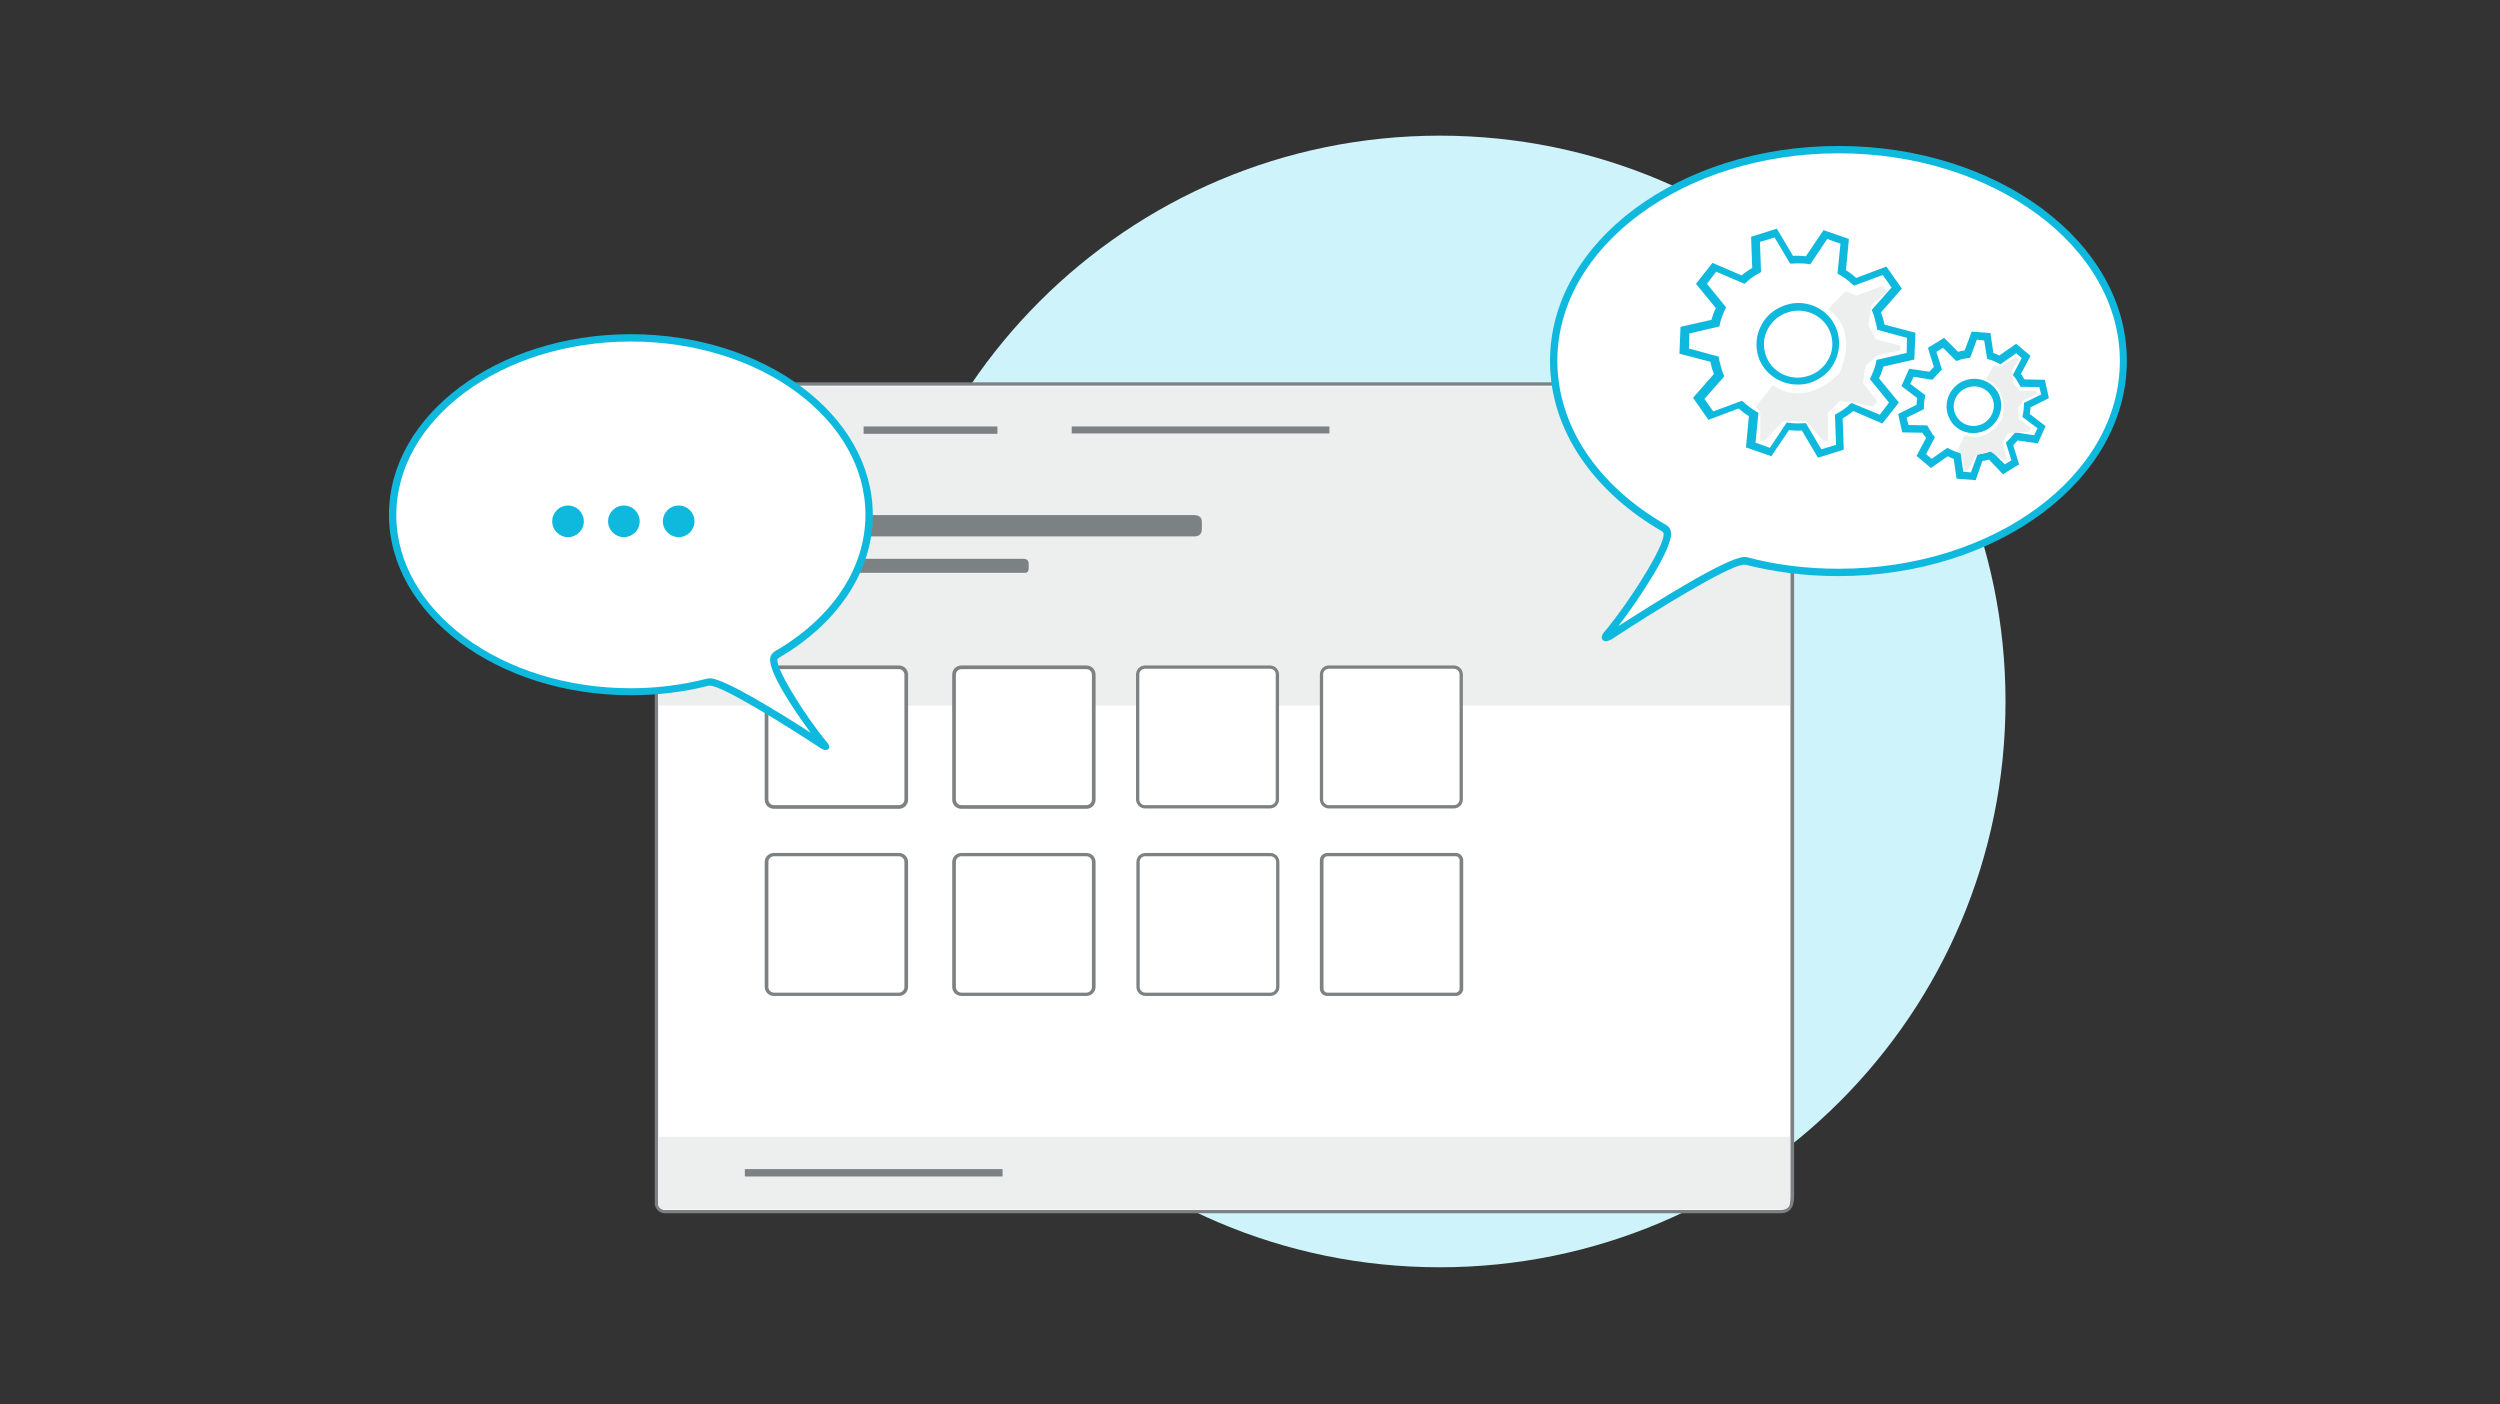 <?xml version="1.0" encoding="UTF-8"?>
<!-- Generator: Adobe Illustrator 23.0.1, SVG Export Plug-In . SVG Version: 6.00 Build 0)  -->
<svg version="1.1" id="Ebene_1" xmlns="http://www.w3.org/2000/svg" xmlns:xlink="http://www.w3.org/1999/xlink" x="0px" y="0px" viewBox="0 0 680 382" style="enable-background:new 0 0 680 382;" xml:space="preserve">
<rect x="0" y="0" width="680" height="382" fill="#333333" stroke="none"/>
<head xmlns=""/><head xmlns=""/><style type="text/css">
	.st0{fill-rule:evenodd;clip-rule:evenodd;fill:#CFF3FA;}
	.st1{fill-rule:evenodd;clip-rule:evenodd;fill:#FFFFFF;}
	.st2{fill:#7C8184;}
	.st3{fill-rule:evenodd;clip-rule:evenodd;fill:#EDEEEE;}
	.st4{fill:none;}
	.st5{fill-rule:evenodd;clip-rule:evenodd;fill:#7C8184;}
	.st6{fill:none;stroke:#7C8184;stroke-miterlimit:10;}
	
		.st7{fill-rule:evenodd;clip-rule:evenodd;fill:#FFFFFF;stroke:#7C8184;stroke-width:2;stroke-linejoin:round;stroke-miterlimit:10;}
	.st8{fill:#0FB9DD;}
	.st9{fill-rule:evenodd;clip-rule:evenodd;fill:#0FB9DD;}
</style>
<path class="st0" d="M391.6,36.9c85,0,153.9,68.9,153.9,153.9s-68.9,153.9-153.9,153.9s-153.9-68.9-153.9-153.9  C237.7,105.8,306.6,36.9,391.6,36.9z"/>
<g id="website">
	<g>
		<g>
			<path class="st1" d="M180.7,104.4h303.6c1.9,0,3.3,1.2,3.2,3.2v217.8c0,3-1,4.2-3.2,4.2H180.7c-1,0-2.1-1-2.1-2.1V106.6     C178.6,105.4,179.6,104.4,180.7,104.4z"/>
			<path class="st2" d="M484.3,330H180.7c-1.3,0-2.6-1.3-2.6-2.6V106.7c0-1.5,1.2-2.7,2.6-2.7h303.6c1.1,0,2.1,0.4,2.8,1.1     c0.6,0.7,1,1.6,0.9,2.6l0,217.6C488,327.3,487.6,330,484.3,330z M180.6,104.9c-0.9,0-1.6,0.8-1.6,1.7v220.9     c0,0.8,0.9,1.6,1.6,1.6h303.7c1.6,0,2.7-0.6,2.7-3.7V107.6c0-0.8-0.2-1.4-0.6-1.9c-0.5-0.5-1.2-0.8-2.1-0.8H180.6z"/>
		</g>
		<path class="st3" d="M180.6,105.1H485c1.2,0,1.9,0.7,1.9,2v84.8H179.1v-85.3C179.2,105.8,179.6,105.2,180.6,105.1z"/>
		<path class="st4" d="M320.7,113.7h10.5v6.5h-10.5V113.7z"/>
		<path class="st5" d="M224.1,119.9h-19.3c-1.1,0-1.8-0.7-1.9-2.1v-2.7c0-1.3,0.6-2,2-2h19.2c1.4,0,2.1,0.7,2,2v2.7    C226.2,119.3,225.4,119.9,224.1,119.9z"/>
		<path class="st6" d="M369.1,137.6"/>
		<path class="st7" d="M278.3,224"/>
		<path class="st5" d="M209.8,140.1h115.1c1.3,0.1,2,0.6,2,1.9v1.9c0,1.3-0.7,2-2,2H209.7c-0.8,0-1.2-0.4-1.2-1.5v-3.1    C208.6,140.4,208.9,140.1,209.8,140.1z"/>
		<path class="st5" d="M209.8,152h68.5c1.1,0,1.5,0.5,1.5,1.4v1.1c0,0.8-0.3,1.3-1,1.3h-69.2c-0.6,0-0.9-0.4-1-1.1v-1.5    C208.6,152.4,209,152,209.8,152z"/>
	</g>
	<path class="st2" d="M199,123h-13.1v-13H199V123z M186.9,122H198v-11h-11.1V122z"/>
	<rect x="234.9" y="116" class="st2" width="36.4" height="2"/>
	<rect x="291.5" y="116" class="st2" width="70.1" height="1.9"/>
	<g>
		<path class="st1" d="M244.5,219.5h-34c-1.1,0-2-0.9-2-2v-34c0-1.1,0.9-2,2-2h34c1.1,0,2,0.9,2,2v34    C246.5,218.6,245.6,219.5,244.5,219.5z"/>
		<path class="st2" d="M244.5,220h-34c-1.4,0-2.5-1.1-2.5-2.5v-34c0-1.4,1.1-2.5,2.5-2.5h34c1.4,0,2.5,1.1,2.5,2.5v34    C247,218.9,245.9,220,244.5,220z M210.5,182c-0.8,0-1.5,0.7-1.5,1.5v34c0,0.8,0.7,1.5,1.5,1.5h34c0.8,0,1.5-0.7,1.5-1.5v-34    c0-0.8-0.7-1.5-1.5-1.5H210.5z"/>
	</g>
	<g>
		<path class="st1" d="M295.5,219.5h-34c-1.1,0-2-0.9-2-2v-34c0-1.1,0.9-2,2-2h34c1.1,0,2,0.9,2,2v34    C297.5,218.6,296.6,219.5,295.5,219.5z"/>
		<path class="st2" d="M295.5,220h-34c-1.4,0-2.5-1.1-2.5-2.5v-34c0-1.4,1.1-2.5,2.5-2.5h34c1.4,0,2.5,1.1,2.5,2.5v34    C298,218.9,296.9,220,295.5,220z M261.5,182c-0.8,0-1.5,0.7-1.5,1.5v34c0,0.8,0.7,1.5,1.5,1.5h34c0.8,0,1.5-0.7,1.5-1.5v-34    c0-0.8-0.7-1.5-1.5-1.5H261.5z"/>
	</g>
	<g>
		<path class="st1" d="M345.4,219.4h-34c-1.1,0-2-0.9-2-2v-34c0-1.1,0.9-2,2-2h34c1.1,0,2,0.9,2,2v34    C347.4,218.5,346.5,219.4,345.4,219.4z"/>
		<path class="st2" d="M345.4,219.9h-33.9c-1.4,0-2.5-1.1-2.5-2.5v-33.9c0-1.4,1.1-2.5,2.5-2.5h33.9c1.4,0,2.5,1.1,2.5,2.5v33.9    C347.9,218.8,346.8,219.9,345.4,219.9z M311.4,181.9c-0.8,0-1.5,0.7-1.5,1.5v34.1c0,0.8,0.7,1.5,1.5,1.5h34.1    c0.8,0,1.5-0.7,1.5-1.5v-34.1c0-0.8-0.7-1.5-1.5-1.5H311.4z"/>
	</g>
	<g>
		<path class="st1" d="M395.4,219.4h-34c-1.1,0-2-0.9-2-2v-34c0-1.1,0.9-2,2-2h34c1.1,0,2,0.9,2,2v34    C397.4,218.5,396.5,219.4,395.4,219.4z"/>
		<path class="st2" d="M395.4,219.9h-33.9c-1.4,0-2.5-1.1-2.5-2.5v-33.9c0-1.4,1.1-2.5,2.5-2.5h33.9c1.4,0,2.5,1.1,2.5,2.5v33.9    C397.9,218.8,396.8,219.9,395.4,219.9z M361.4,181.9c-0.8,0-1.5,0.7-1.5,1.5v34.1c0,0.8,0.7,1.5,1.5,1.5h34.1    c0.8,0,1.5-0.7,1.5-1.5v-34.1c0-0.8-0.7-1.5-1.5-1.5H361.4z"/>
	</g>
	<g>
		<path class="st1" d="M244.5,270.4h-34c-1.1,0-2-0.9-2-2v-34c0-1.1,0.9-2,2-2h34c1.1,0,2,0.9,2,2v34    C246.5,269.5,245.6,270.4,244.5,270.4z"/>
		<path class="st2" d="M244.5,270.9h-34c-1.4,0-2.5-1.1-2.5-2.5v-33.9c0-1.4,1.1-2.5,2.5-2.5h34c1.4,0,2.5,1.1,2.5,2.5v33.9    C247,269.8,245.9,270.9,244.5,270.9z M210.5,232.9c-0.8,0-1.5,0.7-1.5,1.5v34.1c0,0.8,0.7,1.5,1.5,1.5h34c0.8,0,1.5-0.7,1.5-1.5    v-34.1c0-0.8-0.7-1.5-1.5-1.5H210.5z"/>
	</g>
	<g>
		<path class="st1" d="M295.5,270.4h-34c-1.1,0-2-0.9-2-2v-34c0-1.1,0.9-2,2-2h34c1.1,0,2,0.9,2,2v34    C297.5,269.5,296.6,270.4,295.5,270.4z"/>
		<path class="st2" d="M295.5,270.9h-34c-1.4,0-2.5-1.1-2.5-2.5v-33.9c0-1.4,1.1-2.5,2.5-2.5h34c1.4,0,2.5,1.1,2.5,2.5v33.9    C298,269.8,296.9,270.9,295.5,270.9z M261.5,232.9c-0.8,0-1.5,0.7-1.5,1.5v34.1c0,0.8,0.7,1.5,1.5,1.5h34c0.8,0,1.5-0.7,1.5-1.5    v-34.1c0-0.8-0.7-1.5-1.5-1.5H261.5z"/>
	</g>
	<g>
		<path class="st1" d="M345.6,270.4h-34c-1.1,0-2-0.9-2-2v-34c0-1.1,0.9-2,2-2h34c1.1,0,2,0.9,2,2v34    C347.6,269.5,346.7,270.4,345.6,270.4z"/>
		<path class="st2" d="M345.5,270.9h-33.9c-1.4,0-2.5-1.1-2.5-2.5v-33.9c0-1.4,1.1-2.5,2.5-2.5h33.9c1.4,0,2.5,1.1,2.5,2.5v33.9    C348,269.8,346.9,270.9,345.5,270.9z M311.5,232.9c-0.8,0-1.5,0.7-1.5,1.5v34.1c0,0.8,0.7,1.5,1.5,1.5h34.1c0.8,0,1.5-0.7,1.5-1.5    v-34.1c0-0.8-0.7-1.5-1.5-1.5H311.5z"/>
	</g>
	<g>
		<path class="st1" d="M396,270.4h-35c-0.8,0-1.5-0.7-1.5-1.5v-35c0-0.8,0.7-1.5,1.5-1.5h35c0.8,0,1.5,0.7,1.5,1.5v35    C397.5,269.7,396.8,270.4,396,270.4z"/>
		<path class="st2" d="M396,270.9h-35c-1.1,0-2-0.9-2-2V234c0-1.1,0.9-2,2-2h35c1.1,0,2,0.9,2,2v34.9C398,270,397.1,270.9,396,270.9    z M361,232.9c-0.5,0-1,0.5-1,1V269c0,0.5,0.5,1,1,1h35c0.5,0,1-0.5,1-1v-35.1c0-0.5-0.5-1-1-1H361z"/>
	</g>
	<path class="st3" d="M179,327.4v-18.2h307.9v17.7c0,1.3-0.7,2-1.9,2H180.5C179.6,328.9,179.1,328.3,179,327.4z"/>
	<rect x="202.6" y="318" class="st2" width="70.1" height="2"/>
	<path class="st5" d="M479.4,119.1h-2.1c-1.1,0-2-0.9-2-2V115c0-1.1,0.9-2,2-2h2.1c1.1,0,2,0.9,2,2v2.2   C481.4,118.2,480.5,119.1,479.4,119.1z"/>
	<path class="st5" d="M469.8,119.1h-2.1c-1.1,0-2-0.9-2-2V115c0-1.1,0.9-2,2-2h2.1c1.1,0,2,0.9,2,2v2.2   C471.8,118.2,470.9,119.1,469.8,119.1z"/>
	<path class="st5" d="M460.3,119.1h-2.1c-1.1,0-2-0.9-2-2V115c0-1.1,0.9-2,2-2h2.1c1.1,0,2,0.9,2,2v2.2   C462.3,118.2,461.4,119.1,460.3,119.1z"/>
</g>
<g id="bubble_left">
	<g>
		<path class="st1" d="M224.5,202.9c-0.1,0-0.4-0.1-0.8-0.3c-4.4-2.9-26.4-17.1-30.7-17.1c-0.2,0-0.4,0-0.5,0.1    c-6.7,1.7-13.8,2.6-21,2.6c-35.7,0-64.8-21.6-64.8-48.1S135.8,92,171.5,92s64.8,21.6,64.8,48.1c0,15-9.2,28.8-25.2,38    c-0.4,0.2-0.6,0.6-0.7,1.1c-0.6,3.4,8.6,17.3,13.9,23.5C224.5,202.7,224.5,202.8,224.5,202.9z"/>
		<path class="st8" d="M171.6,92.9c35.2,0,63.8,21.1,63.8,47.1c0,14.6-9,28.1-24.7,37.2c-0.6,0.4-1.1,1-1.2,1.8    c-0.6,3.5,6.2,13.9,11,20.3c-9-5.8-23.6-14.8-27.4-14.8c-0.3,0-0.5,0-0.8,0.1c-6.7,1.7-13.6,2.6-20.7,2.6    c-35.2,0-63.8-21.1-63.8-47.1C107.8,114,136.4,92.9,171.6,92.9 M171.6,90.9c-36.3,0-65.8,22-65.8,49.1s29.5,49.1,65.8,49.1    c7.4,0,14.6-0.9,21.2-2.6c0.1,0,0.2,0,0.3,0c3.4,0,21,11,30.1,17c0.6,0.4,1,0.5,1.4,0.5c1,0,1.3-1,0.5-1.9    c-6.2-7.4-15.3-22-13.4-23.1c15.6-9,25.7-23.1,25.7-38.9C237.4,112.9,207.9,90.9,171.6,90.9L171.6,90.9z"/>
	</g>
	<g>
		<circle class="st9" cx="184.6" cy="141.8" r="4.3"/>
	</g>
	<g>
		<circle class="st9" cx="169.7" cy="141.8" r="4.3"/>
	</g>
	<g>
		<circle class="st9" cx="154.5" cy="141.8" r="4.3"/>
	</g>
</g>
<g id="bubble_right">
	<g>
		<path class="st1" d="M436.8,173.5c-0.1,0-0.1,0-0.1,0s0-0.3,0.3-0.7c6.1-7.2,17.2-23.9,16.5-27.9c-0.1-0.7-0.5-1-0.8-1.2    c-19.1-11-30.1-27.6-30.1-45.5c0-31.7,34.8-57.5,77.5-57.5s77.5,25.8,77.5,57.5s-34.8,57.5-77.5,57.5c-8.6,0-17-1-25.1-3.1    c-0.2,0-0.4-0.1-0.6-0.1c-5.1,0-31.3,17-36.5,20.4C437.3,173.5,436.9,173.5,436.8,173.5z"/>
		<path class="st8" d="M500.1,41.7c42.2,0,76.5,25.4,76.5,56.5c0,31.2-34.3,56.5-76.5,56.5c-8.5,0-16.9-1-24.8-3.1    c-0.2-0.1-0.5-0.1-0.8-0.1c-4.7,0-24.8,12.7-34.3,18.8c5.9-7.7,15-21.5,14.3-25.6c-0.1-0.8-0.6-1.5-1.3-1.9    c-18.8-10.8-29.6-27.1-29.6-44.7C423.6,67.1,457.9,41.7,500.1,41.7 M500.1,39.7c-43.4,0-78.5,26.2-78.5,58.5    c0,18.9,12,35.7,30.6,46.4c2.3,1.3-8.6,18.7-16,27.5c-0.9,1.1-0.6,2.3,0.6,2.3c0.4,0,1-0.2,1.7-0.6c10.9-7.2,31.9-20.2,35.9-20.2    c0.1,0,0.2,0,0.3,0c7.9,2,16.5,3.1,25.3,3.1c43.4,0,78.5-26.2,78.5-58.5C578.6,65.9,543.4,39.7,500.1,39.7L500.1,39.7z"/>
	</g>
</g>
<g id="gear">
	<g>
		<g>
			<path class="st1" d="M519.7,96.9l0.2-5.7l-8.2-2.2c-0.1-0.7-0.3-1.4-0.5-2.2c-0.2-0.7-0.5-1.4-0.7-2.1l5.6-6.3l-3.3-4.7l-8,3     c-1.1-1-2.3-1.9-3.6-2.7l0.8-8.3l-5.4-1.9l-4.7,7c-1.5-0.2-3-0.2-4.5-0.1l-4.3-7.2l-5.5,1.7l0.3,8.3c-1.3,0.7-2.6,1.6-3.7,2.6     l-7.8-3.3l-3.5,4.5l5.3,6.5c-0.6,1.3-1.2,2.8-1.5,4.2l-8.3,1.9l-0.2,5.7l8.2,2.2c0.1,0.7,0.3,1.4,0.5,2.2     c0.2,0.7,0.5,1.4,0.7,2.1l-5.6,6.3l3.3,4.7l8-3c1.1,1,2.3,1.9,3.6,2.7l-0.8,8.3l5.4,1.9l4.7-7c1.5,0.2,3,0.2,4.5,0.1l4.3,7.2     l5.5-1.7l-0.3-8.3c1.3-0.7,2.6-1.6,3.7-2.6l7.8,3.3l3.5-4.5l-5.3-6.5c0.6-1.3,1.2-2.8,1.5-4.2L519.7,96.9z M491.9,103.2     c-5.4,1.6-11.1-1.4-12.7-6.7c-1.6-5.3,1.5-11,7-12.6c5.4-1.6,11.1,1.4,12.7,6.7C500.5,95.9,497.4,101.6,491.9,103.2z"/>
		</g>
		<g>
			<path class="st8" d="M494.5,124.5l-4.4-7.4c-1.3,0.1-2.4,0-3.5-0.1l-4.8,7.1l-6.9-2.4l0.8-8.5c-1-0.6-1.9-1.3-2.8-2.1l-8.2,3.1     l-4.2-6l5.7-6.5c-0.1-0.2-0.1-0.3-0.2-0.5c-0.1-0.4-0.3-0.7-0.4-1.1l-0.1-0.5c-0.1-0.4-0.2-0.8-0.3-1.2l-8.4-2.2l0.3-7.3l8.4-1.9     c0.3-1,0.6-2,1.2-3.2l-5.4-6.6l4.5-5.7l7.9,3.4c0.9-0.7,1.8-1.4,2.9-2l-0.3-8.5l7-2.2l4.4,7.4c1.2-0.1,2.4,0,3.5,0.1l4.8-7.1     l6.9,2.4l-0.8,8.5c1,0.6,1.9,1.3,2.8,2.1l8.2-3.1l4.2,6l-5.7,6.5c0.1,0.2,0.1,0.3,0.2,0.5c0.1,0.4,0.3,0.7,0.4,1.1l0.1,0.5     c0.1,0.4,0.2,0.8,0.3,1.2l8.4,2.2l-0.3,7.3l-8.4,1.9c-0.3,1-0.6,2-1.2,3.2l5.4,6.6l-4.5,5.7l-7.9-3.4c-0.9,0.7-1.8,1.4-2.9,2     l0.3,8.5L494.5,124.5z M491.2,115.1l4.2,7.1l4-1.2l-0.3-8.2l0.5-0.3c1.3-0.7,2.5-1.5,3.5-2.5l0.5-0.4l7.7,3.2l2.5-3.3l-5.2-6.4     l0.3-0.6c0.7-1.5,1.2-2.9,1.4-4l0.1-0.6l8.2-1.9l0.1-4.1l-8.1-2.2l-0.1-0.7c-0.1-0.5-0.2-1-0.4-1.6l-0.1-0.5     c-0.1-0.3-0.2-0.6-0.3-1c-0.1-0.4-0.3-0.7-0.4-1.1l-0.2-0.5l5.4-6.1l-2.4-3.4l-7.8,2.9l-0.5-0.4c-1-1-2.2-1.8-3.5-2.6l-0.5-0.3     l0.8-8.1L497,65l-4.6,6.9l-0.6-0.1c-1.3-0.2-2.7-0.2-4.3-0.1l-0.6,0l-4.2-7.1l-4,1.2l0.3,8.2l-0.5,0.3c-1.3,0.7-2.5,1.5-3.5,2.5     l-0.5,0.4l-7.7-3.3l-2.5,3.3l5.2,6.4l-0.3,0.6c-0.7,1.5-1.2,2.9-1.4,4l-0.1,0.6l-8.2,1.9l-0.1,4.1l8.1,2.2l0.1,0.7     c0.1,0.5,0.2,1,0.4,1.6l0.1,0.5c0.1,0.3,0.2,0.6,0.3,1c0.1,0.4,0.3,0.7,0.4,1.1l0.2,0.5l-5.4,6.1l2.4,3.4l7.8-2.9l0.5,0.4     c1.1,1,2.2,1.8,3.5,2.6l0.5,0.3l-0.8,8.1l3.9,1.4l4.6-6.9l0.6,0.1c1.3,0.2,2.7,0.2,4.3,0.1L491.2,115.1z M488.9,104.6     c-4.8,0-9.3-3.1-10.7-7.8c-0.8-2.8-0.5-5.8,0.9-8.4c1.4-2.7,3.9-4.6,6.8-5.5c5.9-1.8,12.2,1.5,13.9,7.4c0.8,2.8,0.5,5.8-0.9,8.4     c-1.4,2.7-3.9,4.6-6.8,5.5l0,0C491.1,104.5,490,104.6,488.9,104.6z M489.2,84.5c-0.9,0-1.8,0.1-2.7,0.4c-2.4,0.7-4.4,2.3-5.6,4.5     c-1.2,2.1-1.4,4.6-0.7,6.9c1.4,4.8,6.6,7.5,11.5,6l0,0c2.4-0.7,4.4-2.3,5.6-4.5c1.2-2.1,1.4-4.6,0.7-6.9     C496.8,87,493.1,84.5,489.2,84.5z"/>
		</g>
	</g>
	<path class="st3" d="M482.2,104.8l-4.6,5.8l1.2,1.6v7.7h1.1l5-5.3h6.4l4.6,5.3h1.3v-7.5l3.2-3.4l5,0.8l3.9,0.8l1.5-1.3l-4.1-5.2   l0.8-4.7l3.3-2.8l6.1-1.3V94l-6.6-1.7l-2.1-3.7l0.3-1.8l0.6-3.9l4.3-3.6l-1.4-1.5l-7.1,2.6l-2.9-1.2l-4.8,4.9c0,0,8.6,4.7,3.1,17.4   C500.5,101.3,491.9,111.3,482.2,104.8z"/>
</g>
<g id="gear_1_">
	<g>
		<g>
			<path class="st1" d="M551.4,110.1l4.8-2.4l-0.8-3.5l-5.3-0.1c-0.2-0.4-0.4-0.8-0.7-1.2c-0.2-0.4-0.5-0.8-0.8-1.2l2.5-4.7     l-2.7-2.3l-4.4,3.1c-0.8-0.4-1.7-0.8-2.6-1.1l-0.8-5.2l-3.6-0.3l-1.8,5c-0.9,0.1-1.9,0.3-2.8,0.6l-3.7-3.7l-3.1,1.9l1.5,5     c-0.7,0.7-1.3,1.4-1.9,2.1l-5.3-0.8l-1.5,3.3l4.2,3.2c-0.2,0.9-0.3,1.9-0.3,2.8l-4.8,2.4l0.8,3.5l5.3,0.1     c0.2,0.4,0.4,0.8,0.7,1.2s0.5,0.8,0.8,1.2l-2.5,4.7l2.7,2.3l4.4-3.1c0.8,0.4,1.7,0.8,2.6,1.1l0.8,5.2l3.6,0.3l1.8-5     c0.9-0.1,1.9-0.3,2.8-0.6l3.7,3.7l3.1-1.9l-1.5-5c0.7-0.7,1.3-1.4,1.9-2.1l5.3,0.8l1.5-3.3l-4.2-3.2     C551.3,112,551.4,111.1,551.4,110.1z M540.1,115.9c-3.1,1.8-7,0.9-8.8-2.1s-0.8-6.9,2.3-8.8c3.1-1.8,7-0.9,8.8,2.1     C544.2,110.1,543.2,114,540.1,115.9z"/>
		</g>
		<g>
			<path class="st8" d="M537.4,130.6l-5.2-0.4l-0.8-5.4c-0.5-0.2-1.1-0.4-1.6-0.7l-4.6,3.2l-3.9-3.3l2.6-4.9c0,0-0.1-0.1-0.1-0.1     c-0.1-0.2-0.2-0.4-0.4-0.5c-0.2-0.3-0.4-0.5-0.5-0.8l-5.5-0.1l-1.1-5l5-2.5c0-0.6,0.1-1.2,0.2-1.8l-4.3-3.3l2.1-4.7l5.5,0.8     c0.4-0.4,0.8-0.9,1.2-1.3l-1.6-5.2l4.4-2.7l3.8,3.8c0.6-0.2,1.2-0.3,1.8-0.4l1.9-5.1l5.1,0.4l0.8,5.4c0.5,0.2,1.1,0.4,1.6,0.7     l4.6-3.2l3.9,3.3l-2.6,4.9c0.2,0.2,0.3,0.5,0.5,0.8c0.2,0.3,0.3,0.5,0.5,0.7l5.5,0.1l1.1,5l-5,2.5c0,0.6-0.1,1.2-0.2,1.8l4.3,3.3     l-2.1,4.7l-5.5-0.8c-0.4,0.4-0.8,0.9-1.2,1.3l1.6,5.2l-4.4,2.7L541,125c-0.6,0.2-1.2,0.3-1.8,0.4L537.4,130.6z M534,128.3     l2.1,0.2l1.8-4.9l0.6-0.1c0.9-0.1,1.8-0.3,2.6-0.6l0.6-0.2l3.6,3.6l1.8-1.1l-1.5-4.8l0.4-0.4c0.7-0.7,1.3-1.4,1.8-2l0.4-0.4     l5.1,0.8l0.9-1.9l-4.1-3.1l0.1-0.6c0.2-0.8,0.3-1.7,0.3-2.6v-0.6l4.7-2.3l-0.5-2l-5.1-0.1l-0.3-0.5c-0.2-0.4-0.4-0.7-0.6-1     l-0.1-0.2c-0.2-0.3-0.4-0.7-0.7-1l-0.4-0.5l2.4-4.6l-1.5-1.3l-4.3,3l-0.5-0.3c-0.9-0.4-1.7-0.8-2.5-1l-0.6-0.2l-0.8-5l-2-0.2     l-1.8,4.9l-0.6,0.1c-0.9,0.1-1.8,0.3-2.6,0.6l-0.6,0.2l-3.6-3.6l-1.8,1.1l1.5,4.8l-0.4,0.4c-0.7,0.7-1.3,1.4-1.8,2l-0.4,0.4     l-5.1-0.8l-0.9,1.9l4.1,3.1l-0.1,0.6c-0.2,0.8-0.3,1.7-0.3,2.6v0.6l-4.7,2.3l0.5,2l5.1,0.1l0.3,0.5c0.2,0.4,0.4,0.7,0.6,1     c0.2,0.2,0.3,0.4,0.4,0.7c0.1,0.2,0.2,0.4,0.4,0.5l0.4,0.5l-2.4,4.6l1.5,1.3l4.3-3l0.5,0.3c0.9,0.4,1.7,0.8,2.5,1l0.6,0.2     L534,128.3z M536.7,117.8c-2.5,0-4.9-1.2-6.2-3.5c-2.1-3.5-0.9-8,2.6-10.2c3.6-2.1,8.1-1,10.2,2.4c2.1,3.5,0.9,8-2.6,10.2l0,0     C539.4,117.5,538,117.8,536.7,117.8z M537,105.1c-1,0-2,0.3-2.9,0.8c-2.6,1.6-3.5,4.9-1.9,7.4c1.5,2.5,4.8,3.3,7.4,1.8     c2.6-1.6,3.5-4.9,2-7.4C540.6,106,538.8,105.1,537,105.1z"/>
		</g>
	</g>
	<path class="st3" d="M534.4,118.3l-1.9,4.2l0.9,0.8l1.2,4.7l0.7-0.2l2.2-4l3.9-1l3.7,2.5l0.8-0.2l-1.2-4.6l1.4-2.6l3.2-0.3l2.5-0.1   l0.7-1l-3.3-2.5l-0.3-3l1.6-2.2l3.5-1.7l-0.2-0.8h-4.3l-1.8-2l-0.1-1.2l-0.3-2.5l2-2.9l-1.1-0.7l-4,2.7l-1.9-0.3l-2.2,3.8   c0,0,6,1.5,4.6,10.1C545,113.4,541.3,120.8,534.4,118.3z"/>
</g>
</svg>